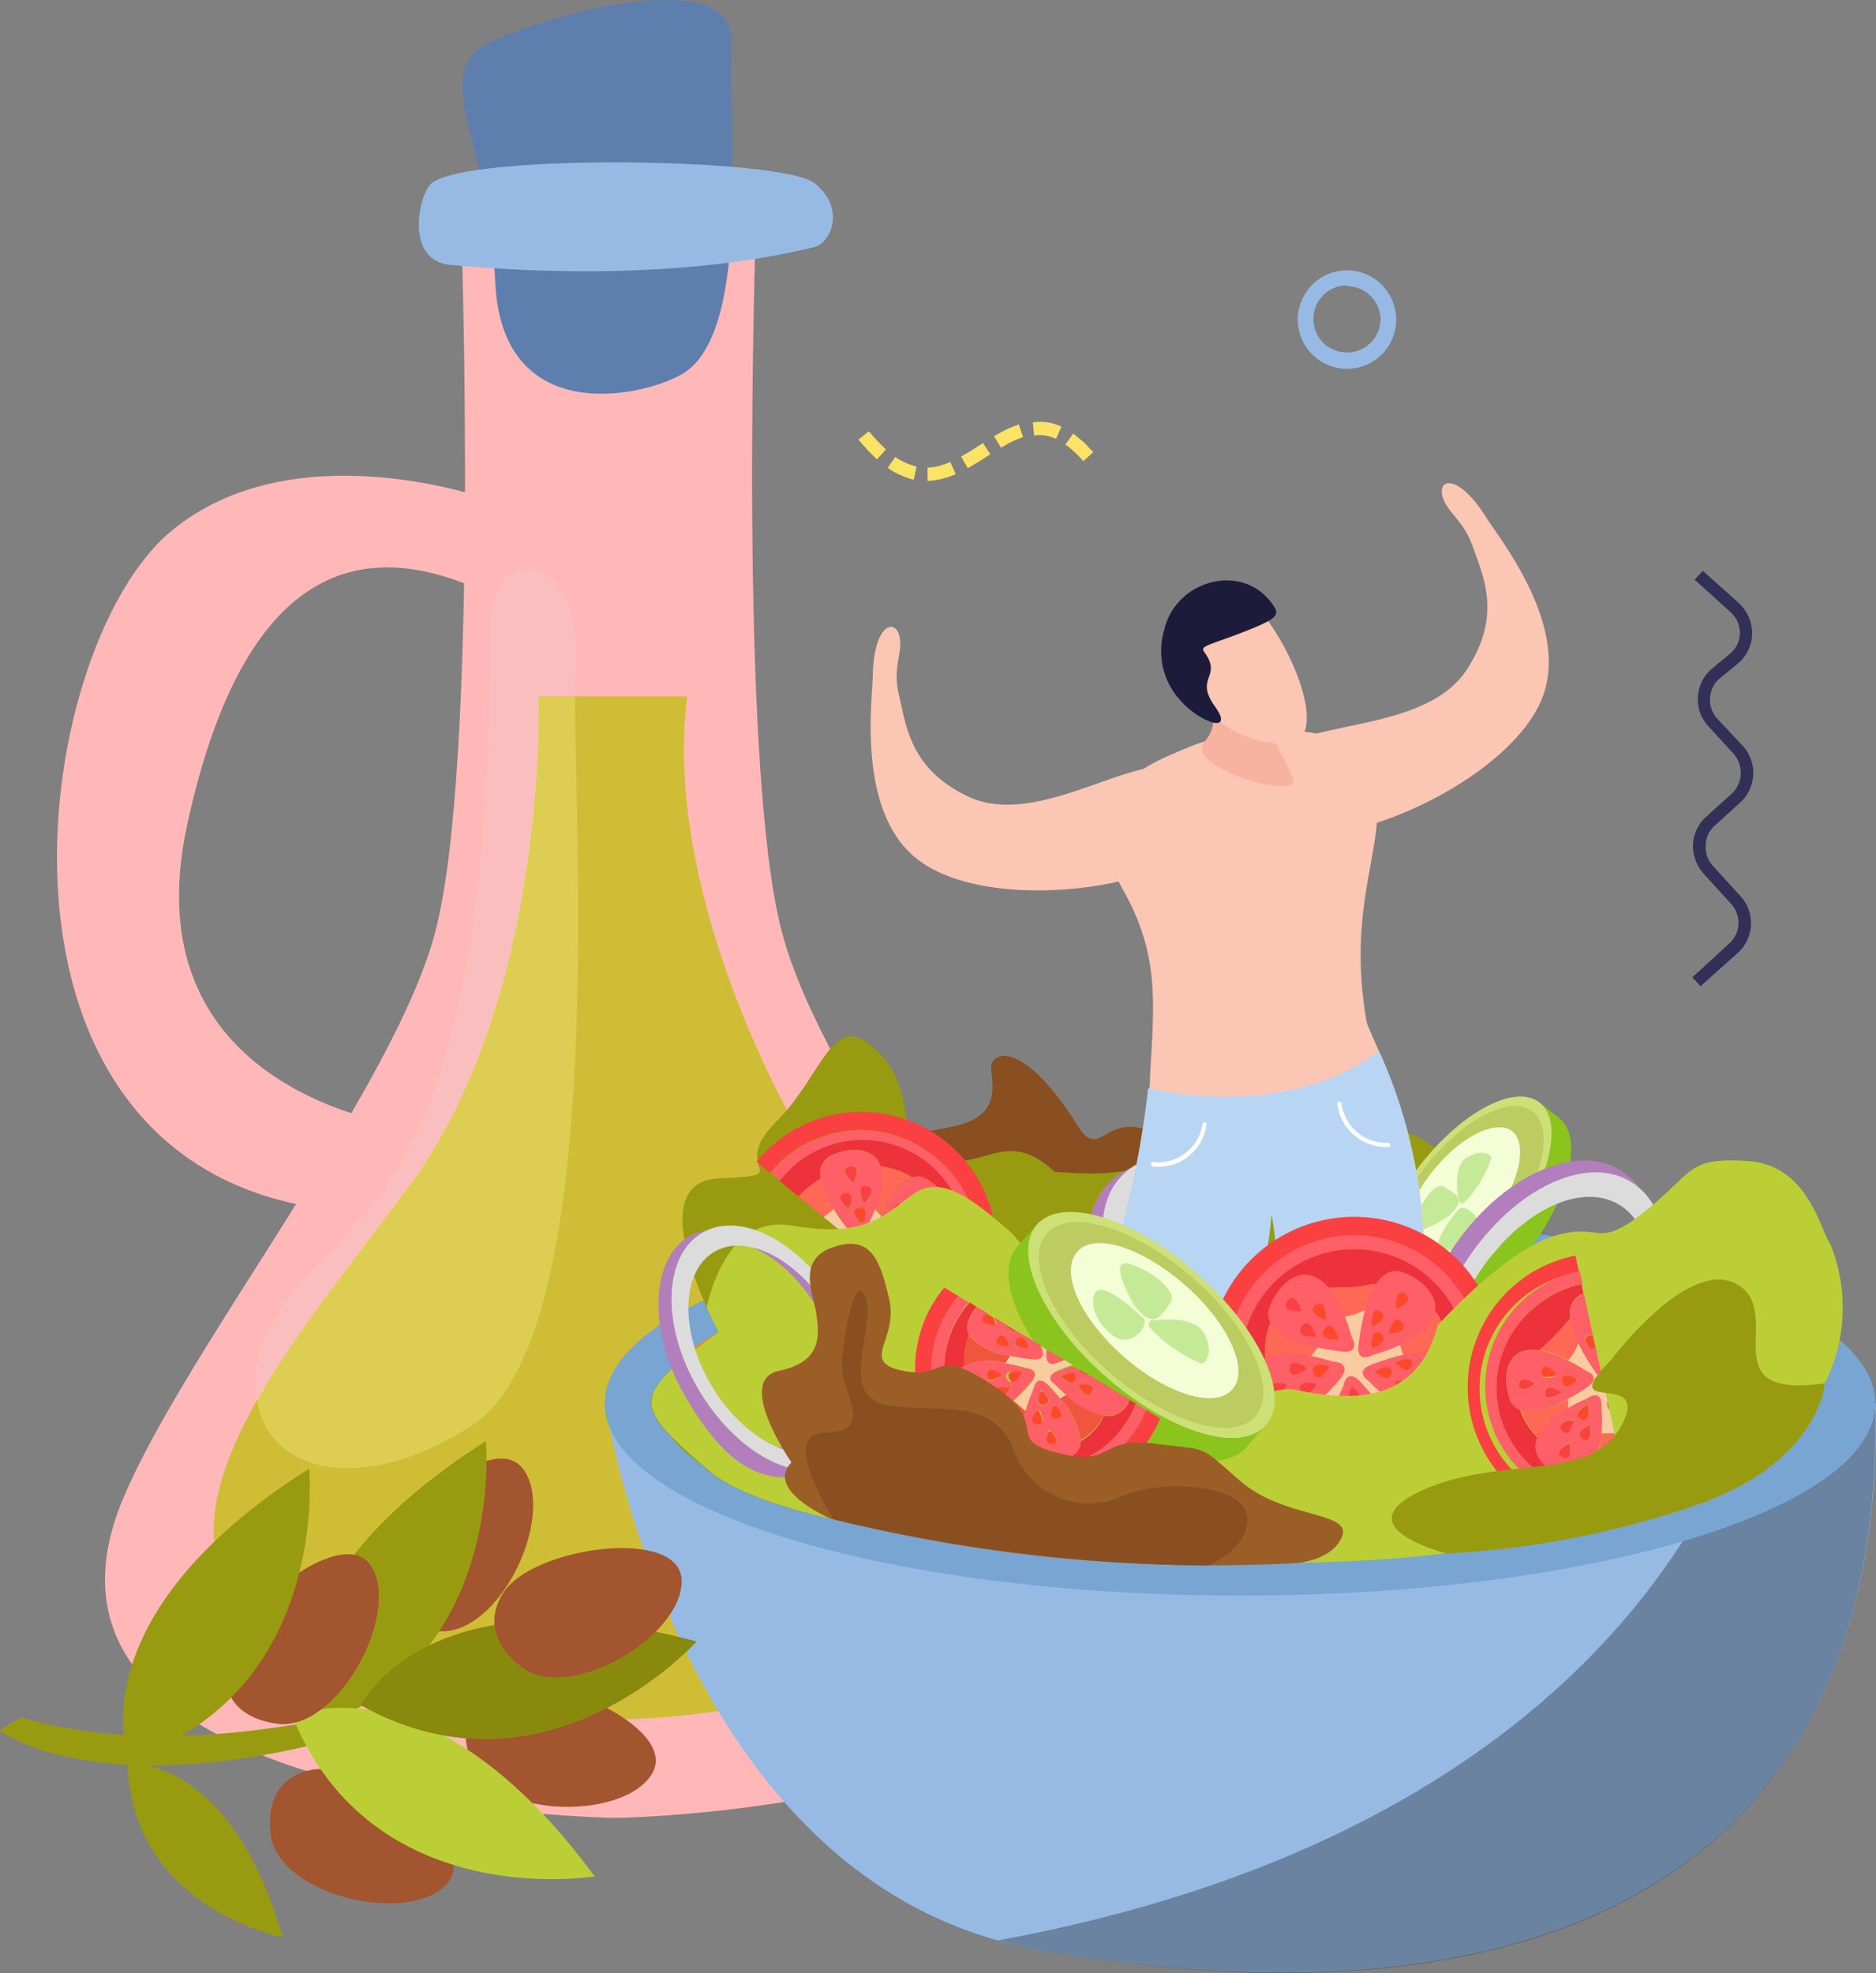 <svg xmlns="http://www.w3.org/2000/svg" viewBox="0 0 90 94.65"><rect x="0" y="0" width="90" height="94.65" fill="#808080" stroke="none"/><defs><style>.cls-1{isolation:isolate;}.cls-2{fill:#ffb8b7;}.cls-3,.cls-9{opacity:0.3;}.cls-4{fill:#d7e9f9;opacity:0.4;}.cls-5{fill:#5e7ead;}.cls-6{fill:#cfbd35;}.cls-7{fill:#fef098;}.cls-8{fill:#97bae4;}.cls-9{mix-blend-mode:overlay;}.cls-10{fill:#894f20;}.cls-11{fill:#78a5d1;}.cls-12{fill:#f48d1c;}.cls-13{fill:#71ae25;}.cls-14{fill:#989b10;}.cls-15{fill:#b27fbc;}.cls-16{fill:#dddcdc;}.cls-17{fill:#8bc41d;}.cls-18{fill:#cce077;}.cls-19{fill:#bccc60;}.cls-20{fill:#f3fed6;}.cls-21{fill:#c5ea97;}.cls-22{fill:#fb4041;}.cls-23{fill:#ff5f67;}.cls-24{fill:#ed323b;}.cls-25{fill:#ff6955;}.cls-26{fill:#f9cba1;}.cls-27{fill:#dc3200;}.cls-28{fill:#fc492b;}.cls-29{fill:#f84140;}.cls-30{fill:#bbce36;}.cls-31{fill:#a3552f;}.cls-32{fill:#89890e;}.cls-33{fill:#fbc6b4;}.cls-34{fill:#f7b2a0;}.cls-35{fill:#1d1b3a;}.cls-36{fill:#b8d6f4;}.cls-37{fill:#fff;}.cls-38{fill:#f0563e;}.cls-39{fill:#9b5e27;}.cls-40{fill:#323056;}.cls-41{fill:#fbe366;}</style></defs><g class="cls-1"><g id="Layer_1" data-name="Layer 1"><path class="cls-2" d="M203.52,216.65c-3-7.17-13.08-19.73-15-27.27-2.1-8.15-1.23-33.7-1.23-33.7H173.16s.87,25.55-1.23,33.7c-1.93,7.54-12,20.1-15,27.27-5.8,13.84,19.38,15.18,23.38,15.3h0l.53,0v0C184.78,231.82,209.31,230.47,203.52,216.65Z" transform="translate(-151.03 -144.75)"/><g class="cls-3"><path class="cls-4" d="M174.55,175.2c0-4.91,4.37-3.77,4.09,1.29s2,32.18-5,36.66-12.35,1-9.65-4.69S174.55,204,174.55,175.2Z" transform="translate(-151.03 -144.75)"/></g><path class="cls-5" d="M174.49,146.8c2.6-1.29,11.84-3.88,11.64,0s1,13.86-2.34,15.87c-1.87,1.13-8.67,2.64-9-4.37S171.6,148.24,174.49,146.8Z" transform="translate(-151.03 -144.75)"/><path class="cls-2" d="M174.28,168.65s-9.29-3.3-15.11,1.64c-6.74,5.72-10,30.23,7.55,32.47l4.4-3.88s-14-1.29-11.11-14.57,9-13.61,14.27-11.16Z" transform="translate(-151.03 -144.75)"/><path class="cls-6" d="M198.12,222.45c-10.92,6.26-23.84,5.91-32.44,1.71-.19-.1-.38-.18-.55-.28h0c-5.24-2.88-4.42-7.3-1.75-12,2-3.5,5-7.14,7.41-10.42,6.59-9.13,6.07-23.31,6.07-23.31H184c-1,7.68,2.91,16.9,6,22C199.16,215.22,201.38,220.59,198.12,222.45Z" transform="translate(-151.03 -144.75)"/><g class="cls-3"><path class="cls-7" d="M173.67,213.14c-5.39,3.47-9.85,2.16-10.31-1.26,2-3.5,5-7.14,7.41-10.42,6.59-9.13,6.07-23.31,6.07-23.31h1.77C178.65,185.85,180.05,209,173.67,213.14Z" transform="translate(-151.03 -144.75)"/></g><path class="cls-8" d="M171.73,153.54c-.59.48-1.33,3.72.92,3.92s10.31.89,17.46-.86c.75-.18,1.53-1.83,0-3.06S173.5,152.1,171.73,153.54Z" transform="translate(-151.03 -144.75)"/><path class="cls-8" d="M180.06,212.07s3.45,23,20.61,26.17c22.17,4,40.84-2,40.35-26.17Z" transform="translate(-151.03 -144.75)"/><path class="cls-9" d="M241,212.07h-6.08c-1.69,5.31-8.86,20.76-36,25.76.57.16,1.15.3,1.75.41C222.84,242.28,241.51,236.27,241,212.07Z" transform="translate(-151.03 -144.75)"/><path class="cls-10" d="M191.57,199.7s3.07-.47,5.21-.92,1.91-1.78,1.8-2.69,1.47-1.62,4.17,2.69c1.15,1.85,1.35-1.24,4.27.68s.45,2.59,3.16,3.26,1.91-.8,4.61-.45,2.06,0,4.13,1.8,5.33,1.45,4.88,2.64-2.21,1.29-2.21,1.29a75.62,75.62,0,0,1-22.34-2.13S190.25,201.05,191.57,199.7Z" transform="translate(-151.03 -144.75)"/><path class="cls-11" d="M241,212.07c0,5.1-13.64,9.22-30.48,9.22s-30.48-4.12-30.48-9.22,13.64-9.21,30.48-9.21S241,207,241,212.07Z" transform="translate(-151.03 -144.75)"/><path class="cls-12" d="M237.62,212.07c0,4.23-12.31,7.66-27.51,7.66s-27.5-3.43-27.5-7.66,12.31-7.65,27.5-7.65S237.62,207.85,237.62,212.07Z" transform="translate(-151.03 -144.75)"/><path class="cls-13" d="M210.11,219.73c13.1,0,24-2.54,26.82-5.95-2.78-3.41-13.72-6-26.82-6s-24,2.55-26.81,6C186.08,217.19,197,219.73,210.11,219.73Z" transform="translate(-151.03 -144.75)"/><path class="cls-14" d="M197.11,205.48s1.1-4.79,4.82-4.5,4.87-.43,5-2,3.05-4.09,5.92-3.8,1.69.74,3.21,2.49,2.37.72,4.39,2.64.14,2.38,1.69,3.75,3.93,1.34,3.65,3.07.57,1.73,2.94,2.29,3.37,1.81,2.36,2.95-19.93,3-29.21,0S194.33,206.74,197.11,205.48Z" transform="translate(-151.03 -144.75)"/><path class="cls-14" d="M185.51,208.65s-3.91-7.2,0-7.37.37-.34,2.74-2.7,2.7-5.58,4.9-3.38.5,4.9,3,5.24,3.35-1.88,6.07,1.12,0,4.64,2.88,5.46,5.4,5.41,4.39,6.76-.05,4.09.22,4.66-.06,1.34-2.32,1.26-18.68-1.2-22.39-4.41S181.26,211.8,185.51,208.65Z" transform="translate(-151.03 -144.75)"/><path class="cls-15" d="M200.11,206.13c-1.82,1.92-.75,6,2.38,9s6,4.4,9.27,1.68c2-1.69.32-6.29-2.81-9.25S201.93,204.21,200.11,206.13Zm10.47,9.48c-1.55,1.63-5,.91-7.62-1.6s-3.56-5.88-2-7.52,5-.91,7.61,1.6S212.12,214,210.58,215.61Z" transform="translate(-151.03 -144.75)"/><path class="cls-16" d="M200.79,205.71c-1.82,1.92-.76,5.88,2.37,8.84s7.13,3.8,9,1.88.76-5.88-2.36-8.84S202.6,203.79,200.79,205.71Zm10.58,9.94c-1.55,1.63-5,.92-7.62-1.6s-3.56-5.88-2-7.52,4.95-.91,7.61,1.6S212.91,214,211.37,215.65Z" transform="translate(-151.03 -144.75)"/><polygon class="cls-17" points="66.44 62.28 67.51 63.1 74.79 53.62 73.75 52.82 66.44 62.28"/><path class="cls-17" d="M225.79,198.34c1.22.93.57,3.81-1.44,6.43s-4.63,4-5.84,3.06-.57-3.82,1.44-6.44S224.58,197.4,225.79,198.34Z" transform="translate(-151.03 -144.75)"/><path class="cls-18" d="M224.88,197.63c1.18.91.52,3.78-1.5,6.4s-4.6,4-5.78,3.1-.52-3.78,1.49-6.4S223.69,196.72,224.88,197.63Z" transform="translate(-151.03 -144.75)"/><path class="cls-19" d="M224.55,198.06c1.08.83.47,3.43-1.36,5.82s-4.19,3.65-5.27,2.82-.47-3.43,1.36-5.82S223.47,197.23,224.55,198.06Z" transform="translate(-151.03 -144.75)"/><path class="cls-20" d="M223.56,199c.8.62.35,2.56-1,4.34s-3.12,2.73-3.93,2.11-.35-2.57,1-4.35S222.75,198.42,223.56,199Z" transform="translate(-151.03 -144.75)"/><path class="cls-21" d="M220.52,203.09s-1.86,1.27-1.61.29,1-2,1.43-1.68S221.52,202.2,220.52,203.09Z" transform="translate(-151.03 -144.75)"/><path class="cls-21" d="M221,202.23s-.31-1.48.37-1.93,1.2-.19,1.21,0a5.75,5.75,0,0,1-1.29,2.13C221,202.57,221,202.23,221,202.23Z" transform="translate(-151.03 -144.75)"/><path class="cls-21" d="M221,202.76s-1.42,1.66-.82,1.91,1.51-.41,1.72-1-.65-1.18-.87-.91Z" transform="translate(-151.03 -144.75)"/><path class="cls-15" d="M228.71,200.86c-2.26-1.37-6.05.55-8.28,4.23s-3,6.81.31,9.42c2.09,1.63,6.22-1,8.46-4.71S231,202.23,228.71,200.86Zm-7.05,12.24c-1.92-1.17-1.94-4.65,0-7.78s5-4.73,6.91-3.56,1.95,4.65.05,7.78S223.59,214.26,221.66,213.1Z" transform="translate(-151.03 -144.75)"/><path class="cls-16" d="M229.27,201.44c-2.26-1.38-5.91.5-8.14,4.18s-2.21,7.78.05,9.16,5.91-.51,8.14-4.19S231.53,202.81,229.27,201.44Zm-7.48,12.44c-1.92-1.16-1.94-4.65,0-7.78s5-4.72,6.92-3.56,2,4.65.05,7.78S223.72,215.05,221.79,213.88Z" transform="translate(-151.03 -144.75)"/><path class="cls-15" d="M204.18,201.54c-1.84,1.9-.83,6,2.26,9s6,4.48,9.25,1.81c2.06-1.67.4-6.3-2.69-9.3S206,199.65,204.18,201.54Zm10.34,9.62c-1.57,1.61-5,.85-7.59-1.7s-3.48-5.93-1.92-7.54,5-.85,7.6,1.7S216.09,209.55,214.52,211.16Z" transform="translate(-151.03 -144.75)"/><path class="cls-16" d="M204.87,201.13C203,203,204,207,207.12,210s7.08,3.9,8.93,2,.83-5.87-2.25-8.88S206.71,199.24,204.87,201.13Zm10.44,10.08c-1.56,1.62-5,.85-7.59-1.7s-3.48-5.93-1.91-7.54,5-.85,7.59,1.7S216.88,209.6,215.31,211.21Z" transform="translate(-151.03 -144.75)"/><path class="cls-22" d="M198.72,205.75a6.48,6.48,0,0,0-11.4-5.27l.64.53a5.64,5.64,0,1,1,8.71,7.18l.64.53A6.52,6.52,0,0,0,198.72,205.75Z" transform="translate(-151.03 -144.75)"/><path class="cls-23" d="M197.9,205.6A5.65,5.65,0,0,0,188,201l.48.39a5,5,0,1,1,7.75,6.4l.48.39A5.62,5.62,0,0,0,197.9,205.6Z" transform="translate(-151.03 -144.75)"/><path class="cls-24" d="M197.3,205.49a5,5,0,0,0-8.86-4.09l.89.74a5.83,5.83,0,0,1,1.08-.86.94.94,0,0,1,.57-1.15c1-.4,2-.3,2.31.57a3.48,3.48,0,0,1,1.49.52.88.88,0,0,1,.78.14c1.08.74,1.58,1.93.28,2.69a10.11,10.11,0,0,0-.2,1.52,3.82,3.82,0,0,1,0,.59,1,1,0,0,1,.24,1.33v0l.35.29A5,5,0,0,0,197.3,205.49Z" transform="translate(-151.03 -144.75)"/><path class="cls-25" d="M193,202.75l.31.32c.31-.72.82-1.64,1.46-1.85a3.48,3.48,0,0,0-1.49-.52A3.07,3.07,0,0,1,193,202.75Z" transform="translate(-151.03 -144.75)"/><path class="cls-25" d="M190.41,201.28a5.83,5.83,0,0,0-1.08.86l1.23,1c.16-.12.33-.24.49-.38A4.43,4.43,0,0,1,190.41,201.28Z" transform="translate(-151.03 -144.75)"/><path class="cls-25" d="M194.45,204.52a2.43,2.43,0,0,0,.13.95,4.42,4.42,0,0,1,1,.69,3.82,3.82,0,0,0,0-.59,10.11,10.11,0,0,1,.2-1.52A4.66,4.66,0,0,1,194.45,204.52Z" transform="translate(-151.03 -144.75)"/><path class="cls-26" d="M193.24,204.94a8.87,8.87,0,0,1,1.34.53,2.43,2.43,0,0,1-.13-.95,8,8,0,0,1-1,.14s-.87.31-.48-.7c0,0,.12-.39.33-.89l-.31-.32c-.12.29-.26.6-.44.95,0,0-.23.89-.86,0a10,10,0,0,1-.66-.95c-.16.14-.33.26-.49.38l.89.73a.74.74,0,0,1,.32.27l.88.73A.81.81,0,0,1,193.24,204.94Z" transform="translate(-151.03 -144.75)"/><path class="cls-23" d="M191.05,202.77a10,10,0,0,0,.66.95c.63.87.86,0,.86,0,.18-.35.32-.66.44-.95a3.07,3.07,0,0,0,.28-2.05c-.29-.87-1.33-1-2.31-.57a.94.94,0,0,0-.57,1.15A4.43,4.43,0,0,0,191.05,202.77Zm.58-.12s-.47-.47-.19-.61.6-.06.34.59C191.78,202.63,191.75,202.79,191.63,202.65Zm.67.71s-.47-.46-.19-.61.61-.06.34.59C192.45,203.34,192.42,203.5,192.3,203.36Zm.28-1s-.08.14-.15,0c0,0-.28-.59,0-.63S193.06,201.86,192.58,202.37Zm-.57-1s0,.16-.15,0-.47-.47-.19-.61S192.28,200.69,192,201.34Z" transform="translate(-151.03 -144.75)"/><path class="cls-27" d="M191.45,203.88l.32.27A.74.74,0,0,0,191.45,203.88Z" transform="translate(-151.03 -144.75)"/><path class="cls-27" d="M195.61,206.16a4.42,4.42,0,0,0-1-.69,8.87,8.87,0,0,0-1.34-.53.81.81,0,0,0-.59-.06l1.22,1a1.42,1.42,0,0,0-.05-.16s-.07-.14.11-.1c0,0,.66.09.52.38a.46.46,0,0,1-.19.2l1.58,1.3v0A1,1,0,0,0,195.61,206.16Z" transform="translate(-151.03 -144.75)"/><path class="cls-23" d="M193.32,203.07c-.21.5-.33.89-.33.89-.39,1,.48.7.48.7a8,8,0,0,0,1-.14,4.66,4.66,0,0,0,1.39-.47c1.3-.76.8-2-.28-2.69a.88.88,0,0,0-.78-.14C194.14,201.43,193.63,202.35,193.32,203.07Zm2.16-1c.27.17.36.5-.33.6,0,0-.15.06-.09-.12C195.06,202.54,195.22,201.9,195.48,202.06Zm-1.23.46c.27.16.36.49-.34.59,0,0-.14.06-.08-.12C193.83,203,194,202.35,194.25,202.52Zm-.7,1.41s.16-.64.43-.47.35.49-.34.59C193.64,204.05,193.49,204.11,193.55,203.93Zm1.52-.7c.19.25.16.59-.53.43,0,0-.16,0,0-.14S194.88,203,195.07,203.23Z" transform="translate(-151.03 -144.75)"/><path class="cls-28" d="M194.45,206c.14-.29-.52-.38-.52-.38-.18,0-.11.1-.11.1a1.42,1.42,0,0,1,.05.16l.39.32A.46.46,0,0,0,194.45,206Z" transform="translate(-151.03 -144.75)"/><path class="cls-29" d="M193.91,203.11c.7-.1.61-.43.34-.59s-.42.47-.42.47C193.77,203.17,193.91,203.11,193.91,203.11Z" transform="translate(-151.03 -144.75)"/><path class="cls-29" d="M195.15,202.66c.69-.1.6-.43.33-.6s-.42.48-.42.48C195,202.72,195.15,202.66,195.15,202.66Z" transform="translate(-151.03 -144.75)"/><path class="cls-28" d="M194.54,203.66c.69.16.72-.18.53-.43s-.57.29-.57.29S194.54,203.66,194.54,203.66Z" transform="translate(-151.03 -144.75)"/><path class="cls-28" d="M194,203.46c-.27-.17-.43.47-.43.47-.06.18.09.12.09.12C194.33,204,194.25,203.62,194,203.46Z" transform="translate(-151.03 -144.75)"/><path class="cls-29" d="M191.78,202.63c.26-.65-.06-.74-.34-.59s.19.61.19.61S191.78,202.63,191.78,202.63Z" transform="translate(-151.03 -144.75)"/><path class="cls-29" d="M191.86,201.36c.13.14.15,0,.15,0,.27-.65-.07-.74-.34-.59S191.86,201.36,191.86,201.36Z" transform="translate(-151.03 -144.75)"/><path class="cls-29" d="M192.43,202.33c.07.18.15,0,.15,0,.48-.51.2-.71-.11-.67S192.43,202.33,192.43,202.33Z" transform="translate(-151.03 -144.75)"/><path class="cls-28" d="M192.11,202.75c-.28.15.19.61.19.61s.15,0,.15,0C192.72,202.69,192.39,202.61,192.11,202.75Z" transform="translate(-151.03 -144.75)"/><path class="cls-30" d="M209.75,212.89c-.82-1.87-5.15-5.29-6.47-5.29-1.56,0-2.71-2.87-3.95-3.91s-3-2.66-4.39-1.72-2.23,2.21-5.92,1.57c-2.68-.46-3.72,2.34-4.09,3.92.32.71.58,1.19.58,1.19-4.25,3.15-4.18,3.44-.47,6.64,1.52,1.32,5.18,2.28,9.12,3,5.3-.18,11.35-.79,11.35-.79a24.73,24.73,0,0,0,3.66-2.88,2.08,2.08,0,0,1,.36-.8A1.51,1.51,0,0,0,209.75,212.89Z" transform="translate(-151.03 -144.75)"/><path class="cls-15" d="M184.1,204.05c-1.87,1.08-2,4.56-.24,7.61s3.7,4.87,6.89,3.5c2-.86,1.72-4.87,0-7.93S186,203,184.1,204.05Zm6,9.89c-1.6.92-4.11-.44-5.6-3s-1.42-5.45.17-6.37,4.11.44,5.61,3S191.7,213,190.1,213.94Z" transform="translate(-151.03 -144.75)"/><path class="cls-16" d="M184.73,203.88c-1.88,1.08-2,4.44-.21,7.49s4.72,4.66,6.59,3.58,2-4.44.21-7.5S186.61,202.79,184.73,203.88Zm6,10.28c-1.59.92-4.1-.44-5.6-3s-1.42-5.45.18-6.37,4.1.44,5.6,3S192.31,213.24,190.71,214.16Z" transform="translate(-151.03 -144.75)"/><path class="cls-14" d="M151,227.76s7.23,5.59,27.09-3.65c.55-.25.39-.46.39-.46s-15.5,6.76-26.44,3.48Z" transform="translate(-151.03 -144.75)"/><path class="cls-31" d="M172.41,223s-2.9.15-3-2.45,5.19-7.39,6.72-5.33S175.28,222.75,172.41,223Z" transform="translate(-151.03 -144.75)"/><path class="cls-31" d="M173.74,229.51s-1.31-2.59,1-3.71,8.86,1.78,7.59,4S175.12,232,173.74,229.51Z" transform="translate(-151.03 -144.75)"/><path class="cls-31" d="M164.09,233.12s-.78-2.79,1.74-3.44,8.34,3.47,6.67,5.41S165,235.88,164.09,233.12Z" transform="translate(-151.03 -144.75)"/><path class="cls-14" d="M165.69,227.81s-2.67-6.75,8.65-13.93C174.34,213.88,175.39,224.61,165.69,227.81Z" transform="translate(-151.03 -144.75)"/><path class="cls-30" d="M165.06,227.09s6.55-3.12,14.5,7.67C179.56,234.76,168.91,236.55,165.06,227.09Z" transform="translate(-151.03 -144.75)"/><path class="cls-14" d="M157.15,229.35s4.92-.45,7.44,8.33C164.59,237.68,157.37,236.3,157.15,229.35Z" transform="translate(-151.03 -144.75)"/><path class="cls-32" d="M168.34,226.55s3.16-6.53,16.11-3.06C184.45,223.49,177.25,231.53,168.34,226.55Z" transform="translate(-151.03 -144.75)"/><path class="cls-31" d="M164.66,227.46s-2.91,0-2.84-2.61,5.59-7.1,7-5S167.54,227.36,164.66,227.46Z" transform="translate(-151.03 -144.75)"/><path class="cls-14" d="M157.21,229.13s-2.67-6.75,8.65-13.93C165.86,215.2,166.91,225.94,157.21,229.13Z" transform="translate(-151.03 -144.75)"/><path class="cls-31" d="M176.26,224.86s-2.48-1.5-1.09-3.7,8.45-3.19,8.56-.63S178.77,226.27,176.26,224.86Z" transform="translate(-151.03 -144.75)"/><path class="cls-33" d="M211.55,183.5a2.9,2.9,0,0,1,1.43-3.13c2-1,6.66-.84,8.4-3.47s.79-4.53.32-5.89-1.29-1.68-1.48-2.5.8-1,2.07,1c.61,1,4.17,5.32,2.68,8.84C223,182.94,212.59,186.91,211.55,183.5Z" transform="translate(-151.03 -144.75)"/><path class="cls-33" d="M216.59,193.76c-1-5.75,1-8.44.42-11.41-.65-3.51-6.72-2.68-8.9-1.78s-5.79,2.28-3.22,6.83c1.79,3.17,1.51,5.46,1.31,9h0c0,.1,0,.18,0,.27h0c-1.14,10.19,5.77,7.16,5.86,5.68.73,4,7,7.17,7.25,4C219.77,199.57,216.69,194.37,216.59,193.76Z" transform="translate(-151.03 -144.75)"/><path class="cls-34" d="M208.63,177.46s1.26,1.61.2,2.86,4.59,2.84,4.23,1.81c-.47-1.32-1.34-2-1-3.7Z" transform="translate(-151.03 -144.75)"/><path class="cls-33" d="M210.74,173.38c1.41.83,3.73,5.36,2.75,6.7-.43.58-2.73.55-4.59-1.25a4.14,4.14,0,0,1-1.31-4.05C207.82,174,209.11,172.41,210.74,173.38Z" transform="translate(-151.03 -144.75)"/><path class="cls-35" d="M212.05,173.7c.4.54.35.7-1.4,1.38s-2.09.64-1.81,1c.82,1.15-.52,1.18.47,2.55s-.72.79-1.67-.3a3.51,3.51,0,0,1-.76-3.35C207.42,172.58,210.61,171.7,212.05,173.7Z" transform="translate(-151.03 -144.75)"/><path class="cls-36" d="M217.19,195.17c-3.91,2.88-8.94,2.24-11.08,1.79-.57,5.12-1.71,7.73-2.11,10.37a46.15,46.15,0,0,0,7.38.14c.19-1.84.56-3,.65-4.49a22,22,0,0,1,.32,4.49c.74.67,5.1.43,7,0,.07-.53-.1-.58-.07-1.07A23.64,23.64,0,0,0,217.19,195.17Z" transform="translate(-151.03 -144.75)"/><path class="cls-33" d="M209.36,183.46a2.87,2.87,0,0,0-2.86-1.92c-2.27.2-6.16,2.76-9,1.43s-3-3.46-3.34-4.87.24-2.11,0-2.9-1.2-.44-1.26,1.92c0,1.14-.83,6.73,2.28,8.95C199.21,189,210.24,186.91,209.36,183.46Z" transform="translate(-151.03 -144.75)"/><path class="cls-37" d="M206.36,200.69a.11.11,0,0,1-.11-.09.1.1,0,0,1,.1-.11,2.14,2.14,0,0,0,2.37-1.83.09.09,0,0,1,.12-.07.1.1,0,0,1,.07.12,2.33,2.33,0,0,1-2.55,2Z" transform="translate(-151.03 -144.75)"/><path class="cls-37" d="M217.62,199.77h0a2.35,2.35,0,0,1-2.43-2.06.1.1,0,0,1,.08-.11.1.1,0,0,1,.12.08,2.16,2.16,0,0,0,2.24,1.89.1.1,0,0,1,.09.11A.09.09,0,0,1,217.62,199.77Z" transform="translate(-151.03 -144.75)"/><path class="cls-22" d="M223,210.12a7,7,0,1,1-7-7A7,7,0,0,1,223,210.12Z" transform="translate(-151.03 -144.75)"/><path class="cls-23" d="M222.1,210.12A6.1,6.1,0,1,1,216,204,6.1,6.1,0,0,1,222.1,210.12Z" transform="translate(-151.03 -144.75)"/><path class="cls-24" d="M221.43,210.12a5.43,5.43,0,1,1-5.43-5.44A5.43,5.43,0,0,1,221.43,210.12Z" transform="translate(-151.03 -144.75)"/><path class="cls-25" d="M213.45,206.75c.93-.38,2.24-.16,3-.33,2.84-.65,5,2.23,3.56,4.42-.77,1.16,0,2.39-2.66,3.67-1.74.83-4.61-1.28-5.23-2.9C211.29,209.49,211.7,207.46,213.45,206.75Z" transform="translate(-151.03 -144.75)"/><path class="cls-26" d="M215.15,207.61s0,.71,1.51-.1,1.32,2.52,2.1,2.82-2.82,1.41-2.68,2.56-1.17-.89-2.39-1.48S215.25,208.74,215.15,207.61Z" transform="translate(-151.03 -144.75)"/><path class="cls-23" d="M215.24,211s-2.61,3.14-3.66,1.5-.66-3.72,3.47-2.41C215.05,210.06,216,210.13,215.24,211Z" transform="translate(-151.03 -144.75)"/><path class="cls-23" d="M217,210.15s3.78-1.52,3.92.42-1.19,3.58-4.19.46C216.71,211,215.86,210.5,217,210.15Z" transform="translate(-151.03 -144.75)"/><path class="cls-23" d="M216.39,211.14s2.83,2.93,1.09,3.8-3.77.25-2-3.71C215.47,211.23,215.64,210.25,216.39,211.14Z" transform="translate(-151.03 -144.75)"/><path class="cls-23" d="M216.23,209.11s.4-4.06,2.19-3.3,2.62,2.71-1.53,3.94C216.89,209.75,216,210.25,216.23,209.11Z" transform="translate(-151.03 -144.75)"/><path class="cls-23" d="M215.25,209.56s-4.06-.43-3.28-2.21,2.73-2.6,3.92,1.56C215.89,208.91,216.39,209.77,215.25,209.56Z" transform="translate(-151.03 -144.75)"/><path class="cls-29" d="M216.7,212.15s.49.51.19.66-.66.05-.35-.65C216.54,212.16,216.57,212,216.7,212.15Z" transform="translate(-151.03 -144.75)"/><path class="cls-29" d="M216.41,213.54s.5.51.19.66-.65.05-.35-.65C216.25,213.55,216.28,213.38,216.41,213.54Z" transform="translate(-151.03 -144.75)"/><path class="cls-29" d="M215.82,212.47s.29.65,0,.69-.63-.19-.1-.73C215.67,212.43,215.76,212.28,215.82,212.47Z" transform="translate(-151.03 -144.75)"/><path class="cls-29" d="M216,211.36s.5.51.19.66-.65,0-.35-.64C215.83,211.38,215.86,211.2,216,211.36Z" transform="translate(-151.03 -144.75)"/><path class="cls-28" d="M218.08,210.07s.64-.3.68,0-.17.63-.72.11C218,210.22,217.89,210.14,218.08,210.07Z" transform="translate(-151.03 -144.75)"/><path class="cls-29" d="M219.29,210.8s.65-.3.69,0-.18.63-.73.11C219.25,211,219.1,210.87,219.29,210.8Z" transform="translate(-151.03 -144.75)"/><path class="cls-28" d="M218.09,211s.71-.05.63.28-.39.53-.73-.15C218,211.13,217.88,211,218.09,211Z" transform="translate(-151.03 -144.75)"/><path class="cls-28" d="M217.1,210.47s.65-.3.69,0-.18.63-.73.11C217.06,210.62,216.91,210.54,217.1,210.47Z" transform="translate(-151.03 -144.75)"/><path class="cls-28" d="M216.83,208.23s0-.71.29-.62.53.4-.16.71C217,208.32,216.82,208.43,216.83,208.23Z" transform="translate(-151.03 -144.75)"/><path class="cls-28" d="M218,207.38s0-.71.3-.62.52.4-.17.72C218.09,207.48,218,207.58,218,207.38Z" transform="translate(-151.03 -144.75)"/><path class="cls-28" d="M217.69,208.57s.22-.68.5-.48.34.57-.41.62C217.78,208.71,217.61,208.76,217.69,208.57Z" transform="translate(-151.03 -144.75)"/><path class="cls-28" d="M216.83,209.28s0-.71.3-.62.52.41-.17.72C217,209.38,216.82,209.49,216.83,209.28Z" transform="translate(-151.03 -144.75)"/><path class="cls-29" d="M214,208.87s-.71,0-.58-.36.45-.48.69.24C214.15,208.75,214.25,208.9,214,208.87Z" transform="translate(-151.03 -144.75)"/><path class="cls-29" d="M213.32,207.65s-.72,0-.59-.36.45-.47.69.24C213.42,207.53,213.52,207.68,213.32,207.65Z" transform="translate(-151.03 -144.75)"/><path class="cls-28" d="M214.47,208s-.65-.29-.42-.54.59-.29.57.47C214.62,208,214.66,208.14,214.47,208Z" transform="translate(-151.03 -144.75)"/><path class="cls-28" d="M215.1,209s-.72,0-.59-.36.45-.48.7.24C215.21,208.86,215.3,209,215.1,209Z" transform="translate(-151.03 -144.75)"/><path class="cls-29" d="M214.12,211.27s-.4.59-.61.32-.18-.63.56-.47C214.07,211.12,214.24,211.11,214.12,211.27Z" transform="translate(-151.03 -144.75)"/><path class="cls-29" d="M212.7,211.28s-.39.6-.61.33-.18-.64.56-.48C212.65,211.13,212.83,211.12,212.7,211.28Z" transform="translate(-151.03 -144.75)"/><path class="cls-29" d="M213.62,210.48s-.57.42-.68.09.05-.66.69-.25C213.63,210.32,213.8,210.37,213.62,210.48Z" transform="translate(-151.03 -144.75)"/><path class="cls-28" d="M214.74,210.41s-.39.6-.61.33-.18-.63.56-.48C214.69,210.26,214.87,210.25,214.74,210.41Z" transform="translate(-151.03 -144.75)"/><path class="cls-30" d="M220,208.33s3.16-3.52,5.53-4.27,2,.72,4.41-1.2,2-2.59,4.9-2.42,3.47,3.19,4,4a8.06,8.06,0,0,1-.26,6.65c-.95,1.86-1.34,4.08-5.49,5.24s-11.35,4.12-26,3.22c-16.38-1-7.26-1.28-4.39-2.46s8-6.17,10.53-5.66S219,212.18,220,208.33Z" transform="translate(-151.03 -144.75)"/><path class="cls-22" d="M223.67,206.41a6.47,6.47,0,0,0,5.7,11.19l-.18-.81a5.64,5.64,0,1,1-2.4-11l-.18-.81A6.48,6.48,0,0,0,223.67,206.41Z" transform="translate(-151.03 -144.75)"/><path class="cls-23" d="M224.22,207a5.65,5.65,0,0,0,5,9.76l-.13-.61a5,5,0,0,1-4.44-8.68,5.09,5.09,0,0,1,2.3-1.14l-.13-.6A5.66,5.66,0,0,0,224.22,207Z" transform="translate(-151.03 -144.75)"/><path class="cls-24" d="M224.62,207.5a5,5,0,0,0,4.44,8.68l-.24-1.12a6.47,6.47,0,0,1-1.39,0,.92.92,0,0,1-1.15.54c-1-.29-1.78-1-1.47-1.87a3.54,3.54,0,0,1-.85-1.34.87.87,0,0,1-.52-.59c-.39-1.24-.05-2.49,1.44-2.28a11.19,11.19,0,0,0,1.09-1.07,3.47,3.47,0,0,1,.4-.45,1,1,0,0,1,.63-1.2h0l-.1-.45A5.09,5.09,0,0,0,224.62,207.5Z" transform="translate(-151.03 -144.75)"/><path class="cls-25" d="M226.3,212.3c0-.15,0-.3,0-.45a3.26,3.26,0,0,1-2.3.55,3.54,3.54,0,0,0,.85,1.34A3.1,3.1,0,0,1,226.3,212.3Z" transform="translate(-151.03 -144.75)"/><path class="cls-25" d="M227.43,215.07a6.47,6.47,0,0,0,1.39,0l-.34-1.56h-.62A4.51,4.51,0,0,1,227.43,215.07Z" transform="translate(-151.03 -144.75)"/><path class="cls-25" d="M226.26,210a2.31,2.31,0,0,0,.49-.83,4.06,4.06,0,0,1-.38-1.18,3.47,3.47,0,0,0-.4.45,11.19,11.19,0,0,1-1.09,1.07A4.62,4.62,0,0,1,226.26,210Z" transform="translate(-151.03 -144.75)"/><path class="cls-26" d="M227.48,210.44a9.37,9.37,0,0,1-.73-1.25,2.31,2.31,0,0,1-.49.83,8,8,0,0,1,.86.49s.87.29-.05.85a8.38,8.38,0,0,1-.81.49c0,.15,0,.3,0,.45a7.47,7.47,0,0,1,.94-.47s.72-.56.67.51a8.76,8.76,0,0,1,0,1.16h.62l-.25-1.12a.7.7,0,0,1-.09-.41l-.24-1.12C227.78,210.82,227.64,210.71,227.48,210.44Z" transform="translate(-151.03 -144.75)"/><path class="cls-23" d="M227.86,213.5a8.76,8.76,0,0,0,0-1.16c.05-1.07-.67-.51-.67-.51a7.47,7.47,0,0,0-.94.47,3.1,3.1,0,0,0-1.49,1.44c-.31.86.45,1.58,1.47,1.87a.92.92,0,0,0,1.15-.54A4.51,4.51,0,0,0,227.86,213.5Zm-.54-.27s.09.66-.23.6-.51-.33.1-.67C227.19,213.16,227.31,213.05,227.32,213.23Zm-.08-1s.08.65-.23.6-.51-.33.1-.68C227.11,212.18,227.22,212.07,227.24,212.26Zm-.84.61s.15-.06.1.12c0,0-.15.64-.42.47S225.71,213,226.4,212.87Zm-.19,1.16s.12-.11.13.08c0,0,.09.65-.22.59S225.6,214.37,226.21,214Z" transform="translate(-151.03 -144.75)"/><path class="cls-27" d="M228.23,212.38l-.09-.41A.7.7,0,0,0,228.23,212.38Z" transform="translate(-151.03 -144.75)"/><path class="cls-23" d="M226.37,208a4.06,4.06,0,0,0,.38,1.18,9.37,9.37,0,0,0,.73,1.25c.16.27.3.38.42.41l-.34-1.55a.94.94,0,0,1-.06.15s0,.16-.14,0-.46-.48-.18-.62a.46.46,0,0,1,.27,0l-.43-2h0A1,1,0,0,0,226.37,208Z" transform="translate(-151.03 -144.75)"/><path class="cls-23" d="M226.26,211.85a8.38,8.38,0,0,0,.81-.49c.92-.56.05-.85.05-.85a8,8,0,0,0-.86-.49,4.62,4.62,0,0,0-1.38-.49c-1.49-.21-1.83,1-1.44,2.28a.87.87,0,0,0,.52.59A3.26,3.26,0,0,0,226.26,211.85Zm-2.33-.54c-.11-.29,0-.61.63-.26,0,0,.16,0,0,.15C224.56,211.2,224,211.61,223.93,211.31Zm1.25.4c-.11-.29,0-.61.63-.25,0,0,.15,0,0,.15C225.81,211.61,225.28,212,225.18,211.71Zm1.43-.67s-.53.4-.63.11,0-.61.63-.26C226.61,210.89,226.76,210.94,226.61,211Zm-1.63-.39c0-.32.24-.56.68,0,0,0,.13.1-.06.14C225.6,210.77,225,211,225,210.65Z" transform="translate(-151.03 -144.75)"/><path class="cls-28" d="M227.18,208.85c-.28.14.18.62.18.62s.14,0,.14,0a.94.94,0,0,0,.06-.15l-.11-.49A.46.46,0,0,0,227.18,208.85Z" transform="translate(-151.03 -144.75)"/><path class="cls-29" d="M225.81,211.46c-.6-.36-.74,0-.63.25s.63-.1.63-.1C226,211.5,225.81,211.46,225.81,211.46Z" transform="translate(-151.03 -144.75)"/><path class="cls-29" d="M224.56,211.05c-.6-.35-.74,0-.63.26s.63-.11.63-.11C224.72,211.1,224.56,211.05,224.56,211.05Z" transform="translate(-151.03 -144.75)"/><path class="cls-28" d="M225.66,210.63c-.44-.54-.68-.3-.68,0s.62.12.62.12C225.79,210.73,225.66,210.63,225.66,210.63Z" transform="translate(-151.03 -144.75)"/><path class="cls-28" d="M226,211.15c.1.29.63-.11.63-.11s0-.15,0-.15C226,210.54,225.87,210.85,226,211.15Z" transform="translate(-151.03 -144.75)"/><path class="cls-29" d="M227.19,213.16c-.61.34-.4.61-.1.67s.23-.6.23-.6C227.31,213.05,227.19,213.16,227.19,213.16Z" transform="translate(-151.03 -144.75)"/><path class="cls-29" d="M226.34,214.11c0-.19-.13-.08-.13-.08-.61.34-.4.62-.09.67S226.34,214.11,226.34,214.11Z" transform="translate(-151.03 -144.75)"/><path class="cls-29" d="M226.5,213c.05-.18-.1-.12-.1-.12-.69.11-.59.43-.32.59S226.5,213,226.5,213Z" transform="translate(-151.03 -144.75)"/><path class="cls-28" d="M227,212.86c.31,0,.23-.6.23-.6,0-.19-.13-.08-.13-.08C226.5,212.53,226.7,212.8,227,212.86Z" transform="translate(-151.03 -144.75)"/><path class="cls-14" d="M228.31,210s3.73-5,6.07-3.63-1.38,5.53,4.19,4.74c0,0-.24,3.69-5.95,5.76a43.76,43.76,0,0,1-12.18,2.4s-5-1.25-1.24-3,8.14-.35,9.62-3.14S225.52,212.8,228.31,210Z" transform="translate(-151.03 -144.75)"/><polygon class="cls-17" points="49.87 58.59 48.78 59.83 59.74 69.47 60.8 68.27 49.87 58.59"/><path class="cls-17" d="M210.81,214.19c-1.23,1.4-4.69.38-7.71-2.28s-4.49-6-3.25-7.37,4.69-.38,7.72,2.28S212.05,212.78,210.81,214.19Z" transform="translate(-151.03 -144.75)"/><path class="cls-18" d="M211.74,213.13c-1.2,1.37-4.63.32-7.66-2.34s-4.51-5.93-3.3-7.3,4.63-.33,7.66,2.34S213,211.76,211.74,213.13Z" transform="translate(-151.03 -144.75)"/><path class="cls-19" d="M211.25,212.7c-1.1,1.24-4.22.29-7-2.13s-4.1-5.4-3-6.65,4.22-.29,7,2.13S212.35,211.45,211.25,212.7Z" transform="translate(-151.03 -144.75)"/><path class="cls-20" d="M210.14,211.41c-.82.93-3.15.22-5.21-1.59s-3.06-4-2.24-5,3.15-.22,5.21,1.59S211,210.48,210.14,211.41Z" transform="translate(-151.03 -144.75)"/><path class="cls-21" d="M205.45,207.38s-1.39-2.37-.22-2,2.34,1.39,1.94,1.88S206.45,208.66,205.45,207.38Z" transform="translate(-151.03 -144.75)"/><path class="cls-21" d="M206.46,208.08s1.83-.26,2.32.61.13,1.47-.12,1.47a7,7,0,0,1-2.49-1.75C206.05,208,206.46,208.08,206.46,208.08Z" transform="translate(-151.03 -144.75)"/><path class="cls-21" d="M205.82,207.93s-1.91-1.86-2.26-1.15.38,1.88,1.14,2.18,1.48-.69,1.18-1Z" transform="translate(-151.03 -144.75)"/><path class="cls-22" d="M201.14,216.53a6.12,6.12,0,0,0,5.55-3.74l-.68-.41a5.33,5.33,0,1,1-9-5.45l-.68-.42a6.11,6.11,0,0,0,4.79,10Z" transform="translate(-151.03 -144.75)"/><path class="cls-23" d="M201.13,215.74a5.32,5.32,0,0,0,4.88-3.36l-.5-.31a4.75,4.75,0,1,1-8-4.84l-.5-.3a5.32,5.32,0,0,0,4.1,8.81Z" transform="translate(-151.03 -144.75)"/><path class="cls-24" d="M201.12,215.16a4.76,4.76,0,0,0,4.39-3.09l-.29-.17a1.09,1.09,0,0,1-1.24.77,2.62,2.62,0,0,1-1.1,1.21.8.8,0,0,1-.47.73c-1,.5-2,.46-2.3-.54a5.65,5.65,0,0,1-1.72-1.24.91.91,0,0,1-1.17-.31c-.56-.84-.66-1.82.09-2.25a3.23,3.23,0,0,1,.21-1.48.82.82,0,0,1,0-.75,2.78,2.78,0,0,1,.35-.61l-.32-.2a4.75,4.75,0,0,0,3.59,7.93Z" transform="translate(-151.03 -144.75)"/><path class="cls-38" d="M201.88,211.83a3.8,3.8,0,0,1,1,2,2.62,2.62,0,0,0,1.1-1.21,3.61,3.61,0,0,1-1.82-1Z" transform="translate(-151.03 -144.75)"/><path class="cls-38" d="M200.23,212.45c-.18-.16-.38-.34-.58-.49a4.38,4.38,0,0,1-1.26.87,5.65,5.65,0,0,0,1.72,1.24A3.06,3.06,0,0,1,200.23,212.45Z" transform="translate(-151.03 -144.75)"/><path class="cls-38" d="M199.26,210.14l.24-.35a3.12,3.12,0,0,1-2-1,3.23,3.23,0,0,0-.21,1.48A2.91,2.91,0,0,1,199.26,210.14Z" transform="translate(-151.03 -144.75)"/><path class="cls-26" d="M200.39,209.94a8.78,8.78,0,0,1-.89-.15l-.24.35a9.73,9.73,0,0,1,1,.24s.86,0,.17.78a8.22,8.22,0,0,1-.75.8c.2.15.4.33.58.49a6.9,6.9,0,0,1,.38-1.06s.13-.86.8-.09c0,0,.21.22.47.53l.28-.18c-.16-.14-.31-.29-.47-.45,0,0-.75-.45.22-.77a4.9,4.9,0,0,1,.55-.2l-.38-.24-.25.09s-.74.45-.58-.56v0l-.32-.2,0,.07S201.4,210.1,200.39,209.94Z" transform="translate(-151.03 -144.75)"/><path class="cls-23" d="M200.4,211.16c.69-.74-.17-.78-.17-.78a9.73,9.73,0,0,0-1-.24,2.91,2.91,0,0,0-1.95.13c-.75.43-.65,1.41-.09,2.25a.91.91,0,0,0,1.17.31,4.38,4.38,0,0,0,1.26-.87A8.22,8.22,0,0,0,200.4,211.16Zm-.48-.61s.15,0,0,.14c0,0-.34.52-.53.29S199.27,210.43,199.92,210.55Zm-1.78.78s.15,0,.05.14-.34.52-.53.29S197.49,211.21,198.14,211.33Zm.25-.49c-.1-.28,0-.57.6-.22,0,0,.14,0,0,.14S198.48,211.13,198.39,210.84Zm.51.89c-.19-.23-.17-.55.48-.42,0,0,.15,0,.05.13S199.09,212,198.9,211.73Z" transform="translate(-151.03 -144.75)"/><path class="cls-23" d="M201.69,211.2c.16.16.31.31.47.45a3.61,3.61,0,0,0,1.82,1,1.09,1.09,0,0,0,1.24-.77l-.93-.56a.9.9,0,0,1-.38-.23l0,0-.61-.37a.69.69,0,0,1-.44-.24.11.11,0,0,1-.05,0l-.33-.2a4.9,4.9,0,0,0-.55.2C200.94,210.75,201.69,211.2,201.69,211.2Zm1.2,0s.62,0,.56.24-.34.47-.64-.13C202.81,211.27,202.71,211.16,202.89,211.16Zm-.87-.45s.57-.27.61,0-.15.56-.64.11C202,210.84,201.86,210.77,202,210.71Z" transform="translate(-151.03 -144.75)"/><path class="cls-23" d="M201.88,211.83c-.26-.31-.47-.53-.47-.53-.67-.77-.8.09-.8.09a6.9,6.9,0,0,0-.38,1.06,3.06,3.06,0,0,0-.12,1.62c.26,1,1.33,1,2.3.54a.8.8,0,0,0,.47-.73A3.8,3.8,0,0,0,201.88,211.83Zm-.56,1.58s0-.15.14,0,.44.44.17.58S201.06,214,201.32,213.41Zm.54-.65c-.26.14-.57.05-.31-.57,0,0,0-.14.14,0S202.13,212.62,201.86,212.76Zm-.93-1.25s0-.14.14,0,.44.44.17.58S200.67,212.12,200.93,211.51Zm-.14.92s.08-.13.14,0c0,0,.26.57,0,.6S200.34,212.91,200.79,212.43Z" transform="translate(-151.03 -144.75)"/><path class="cls-23" d="M201.83,210.08l.25-.09-.83-.5v0C201.09,210.53,201.83,210.08,201.83,210.08Z" transform="translate(-151.03 -144.75)"/><path class="cls-23" d="M197.52,208.79a3.12,3.12,0,0,0,2,1,8.78,8.78,0,0,0,.89.15c1,.16.56-.58.56-.58l0-.07-1.12-.67s0,0-.11,0-.33-.15-.4-.31l-.65-.4a1.37,1.37,0,0,1,.13.27s.08.13-.1.11c0,0-.62,0-.52-.31a.36.36,0,0,1,.22-.23l-.53-.32a2.78,2.78,0,0,0-.35.61A.82.82,0,0,0,197.52,208.79Zm2.22.32c.1-.27.39-.42.61.21,0,0,.08.12-.1.1C200.25,209.42,199.63,209.39,199.74,209.11Zm-.92-.08c.1-.28.39-.42.61.21,0,0,.08.12-.1.1C199.33,209.34,198.71,209.31,198.82,209Z" transform="translate(-151.03 -144.75)"/><path class="cls-28" d="M201.55,212.19c-.26.62,0,.71.31.57s-.17-.58-.17-.58S201.55,212.19,201.55,212.19Z" transform="translate(-151.03 -144.75)"/><path class="cls-28" d="M201.63,214c.27-.14-.17-.58-.17-.58s-.14,0-.14,0C201.06,214,201.37,214.11,201.63,214Z" transform="translate(-151.03 -144.75)"/><path class="cls-28" d="M200.89,213.07c.3,0,0-.6,0-.6-.06-.17-.14,0-.14,0C200.34,212.91,200.59,213.11,200.89,213.07Z" transform="translate(-151.03 -144.75)"/><path class="cls-28" d="M201.24,212.08c.27-.14-.17-.58-.17-.58s-.14,0-.14,0C200.67,212.12,201,212.21,201.24,212.08Z" transform="translate(-151.03 -144.75)"/><path class="cls-29" d="M202.84,210.48a.69.69,0,0,0,.44.24l-.49-.29A.11.11,0,0,0,202.84,210.48Z" transform="translate(-151.03 -144.75)"/><path class="cls-29" d="M203.91,211.11a.9.9,0,0,0,.38.23l-.4-.25Z" transform="translate(-151.03 -144.75)"/><path class="cls-28" d="M202.81,211.27c.3.6.57.42.64.13s-.56-.24-.56-.24C202.71,211.16,202.81,211.27,202.81,211.27Z" transform="translate(-151.03 -144.75)"/><path class="cls-28" d="M202,210.84c.49.45.67.19.64-.11s-.61,0-.61,0C201.86,210.77,202,210.84,202,210.84Z" transform="translate(-151.03 -144.75)"/><path class="cls-28" d="M199.33,209.34c.18,0,.1-.1.1-.1-.22-.63-.51-.49-.61-.21S199.33,209.34,199.33,209.34Z" transform="translate(-151.03 -144.75)"/><path class="cls-28" d="M198.16,208c-.1.28.52.31.52.31.18,0,.1-.11.1-.11a1.37,1.37,0,0,0-.13-.27l-.27-.16A.36.36,0,0,0,198.16,208Z" transform="translate(-151.03 -144.75)"/><path class="cls-29" d="M199.7,208.62c.07,0,.1,0,.11,0l-.51-.31C199.37,208.47,199.7,208.62,199.7,208.62Z" transform="translate(-151.03 -144.75)"/><path class="cls-28" d="M200.25,209.42c.18,0,.1-.1.1-.1-.22-.63-.51-.48-.61-.21S200.25,209.42,200.25,209.42Z" transform="translate(-151.03 -144.75)"/><path class="cls-28" d="M199.43,211.44c.1-.14-.05-.13-.05-.13-.65-.13-.67.19-.48.42S199.43,211.44,199.43,211.44Z" transform="translate(-151.03 -144.75)"/><path class="cls-29" d="M198.19,211.47c.1-.14-.05-.14-.05-.14-.65-.12-.67.2-.48.43S198.19,211.47,198.19,211.47Z" transform="translate(-151.03 -144.75)"/><path class="cls-28" d="M199,210.76c.14-.1,0-.14,0-.14-.56-.35-.7-.06-.6.22S199,210.76,199,210.76Z" transform="translate(-151.03 -144.75)"/><path class="cls-28" d="M200,210.69c.11-.15,0-.14,0-.14-.65-.12-.67.2-.49.43S200,210.69,200,210.69Z" transform="translate(-151.03 -144.75)"/><path class="cls-39" d="M189,214.9s-2.74-3.94-.6-4.39,1.91-1.78,1.8-2.69-1-2.63.79-3.24,2.25.54,2.7,2.5-1.46,3,.68,3.43,1.34-1.24,4.27.68.45,2.58,3.15,3.26,1.92-.8,4.62-.45,2.06,0,4.13,1.8,5.33,1.45,4.88,2.64-2.22,1.29-2.22,1.29a75.49,75.49,0,0,1-22.32-2.13S187.7,216.25,189,214.9Z" transform="translate(-151.03 -144.75)"/><path class="cls-10" d="M210.85,217.46c-.27-1.61-4.35-1.72-6-.93a3.83,3.83,0,0,1-5.21-2.27c-1-2.59-3.81-1.66-6.12-2.12s-.46-3.8-.95-5.12-1,1.41-1.15,2.95,1.73,3.46-.78,3.5c-1.95,0-.41,2.88.38,4.16a80.4,80.4,0,0,0,18,2.22C210.25,219.24,211,218.38,210.85,217.46Z" transform="translate(-151.03 -144.75)"/><path class="cls-40" d="M232.61,192.06l-.39-.43L234,190a1.34,1.34,0,0,0,.08-1.89l-1.33-1.46a2,2,0,0,1-.5-1.39,1.93,1.93,0,0,1,.63-1.33l1.22-1.1a1.35,1.35,0,0,0,.44-.94,1.39,1.39,0,0,0-.36-1L233,179.6a1.86,1.86,0,0,1-.51-1.44,1.9,1.9,0,0,1,.7-1.36l.82-.68a1.28,1.28,0,0,0,.49-1,1.32,1.32,0,0,0-.44-1l-1.73-1.56.39-.43,1.73,1.55a2,2,0,0,1,.64,1.48,1.92,1.92,0,0,1-.71,1.44l-.83.68a1.3,1.3,0,0,0-.48.95,1.31,1.31,0,0,0,.35,1l1.2,1.28a1.92,1.92,0,0,1-.11,2.74l-1.21,1.1a1.29,1.29,0,0,0-.44.93,1.33,1.33,0,0,0,.34,1l1.33,1.46a1.92,1.92,0,0,1-.12,2.71Z" transform="translate(-151.03 -144.75)"/><path class="cls-8" d="M215.66,162.44a2.36,2.36,0,1,1,2.35-2.35A2.35,2.35,0,0,1,215.66,162.44Zm0-4a1.61,1.61,0,1,0,1.6,1.61A1.61,1.61,0,0,0,215.66,158.48Z" transform="translate(-151.03 -144.75)"/><path class="cls-41" d="M193.1,166.79l.43-.48-.42-.42-.4-.45-.5.4s.22.24.43.49Z" transform="translate(-151.03 -144.75)"/><path class="cls-41" d="M194.87,167.76l.13-.63a2.75,2.75,0,0,1-.52-.18,2.81,2.81,0,0,1-.35-.18l-.15-.1-.36.52.17.12a3.22,3.22,0,0,0,.42.22A3.56,3.56,0,0,0,194.87,167.76Z" transform="translate(-151.03 -144.75)"/><path class="cls-41" d="M196.88,167.49l-.26-.58a3.49,3.49,0,0,1-.54.19,2.2,2.2,0,0,1-.55.08l0,.64a3.37,3.37,0,0,0,.69-.1A3.32,3.32,0,0,0,196.88,167.49Z" transform="translate(-151.03 -144.75)"/><path class="cls-41" d="M198.54,166.54l-.35-.54-.52.34-.53.31.32.56.55-.33Z" transform="translate(-151.03 -144.75)"/><path class="cls-41" d="M200.11,165.72l-.2-.61s-.32.11-.62.25l-.57.31.33.56s.26-.16.52-.29A5.22,5.22,0,0,1,200.11,165.72Z" transform="translate(-151.03 -144.75)"/><path class="cls-41" d="M201.69,165.8l.26-.58a2.5,2.5,0,0,0-.67-.21,2.57,2.57,0,0,0-.7,0l.06.63a1.8,1.8,0,0,1,.53,0A2.26,2.26,0,0,1,201.69,165.8Z" transform="translate(-151.03 -144.75)"/><path class="cls-41" d="M203,166.87l.48-.43-.45-.47-.35-.29-.17-.13-.37.53.15.1.3.26C202.82,166.65,203,166.87,203,166.87Z" transform="translate(-151.03 -144.75)"/></g></g></svg>